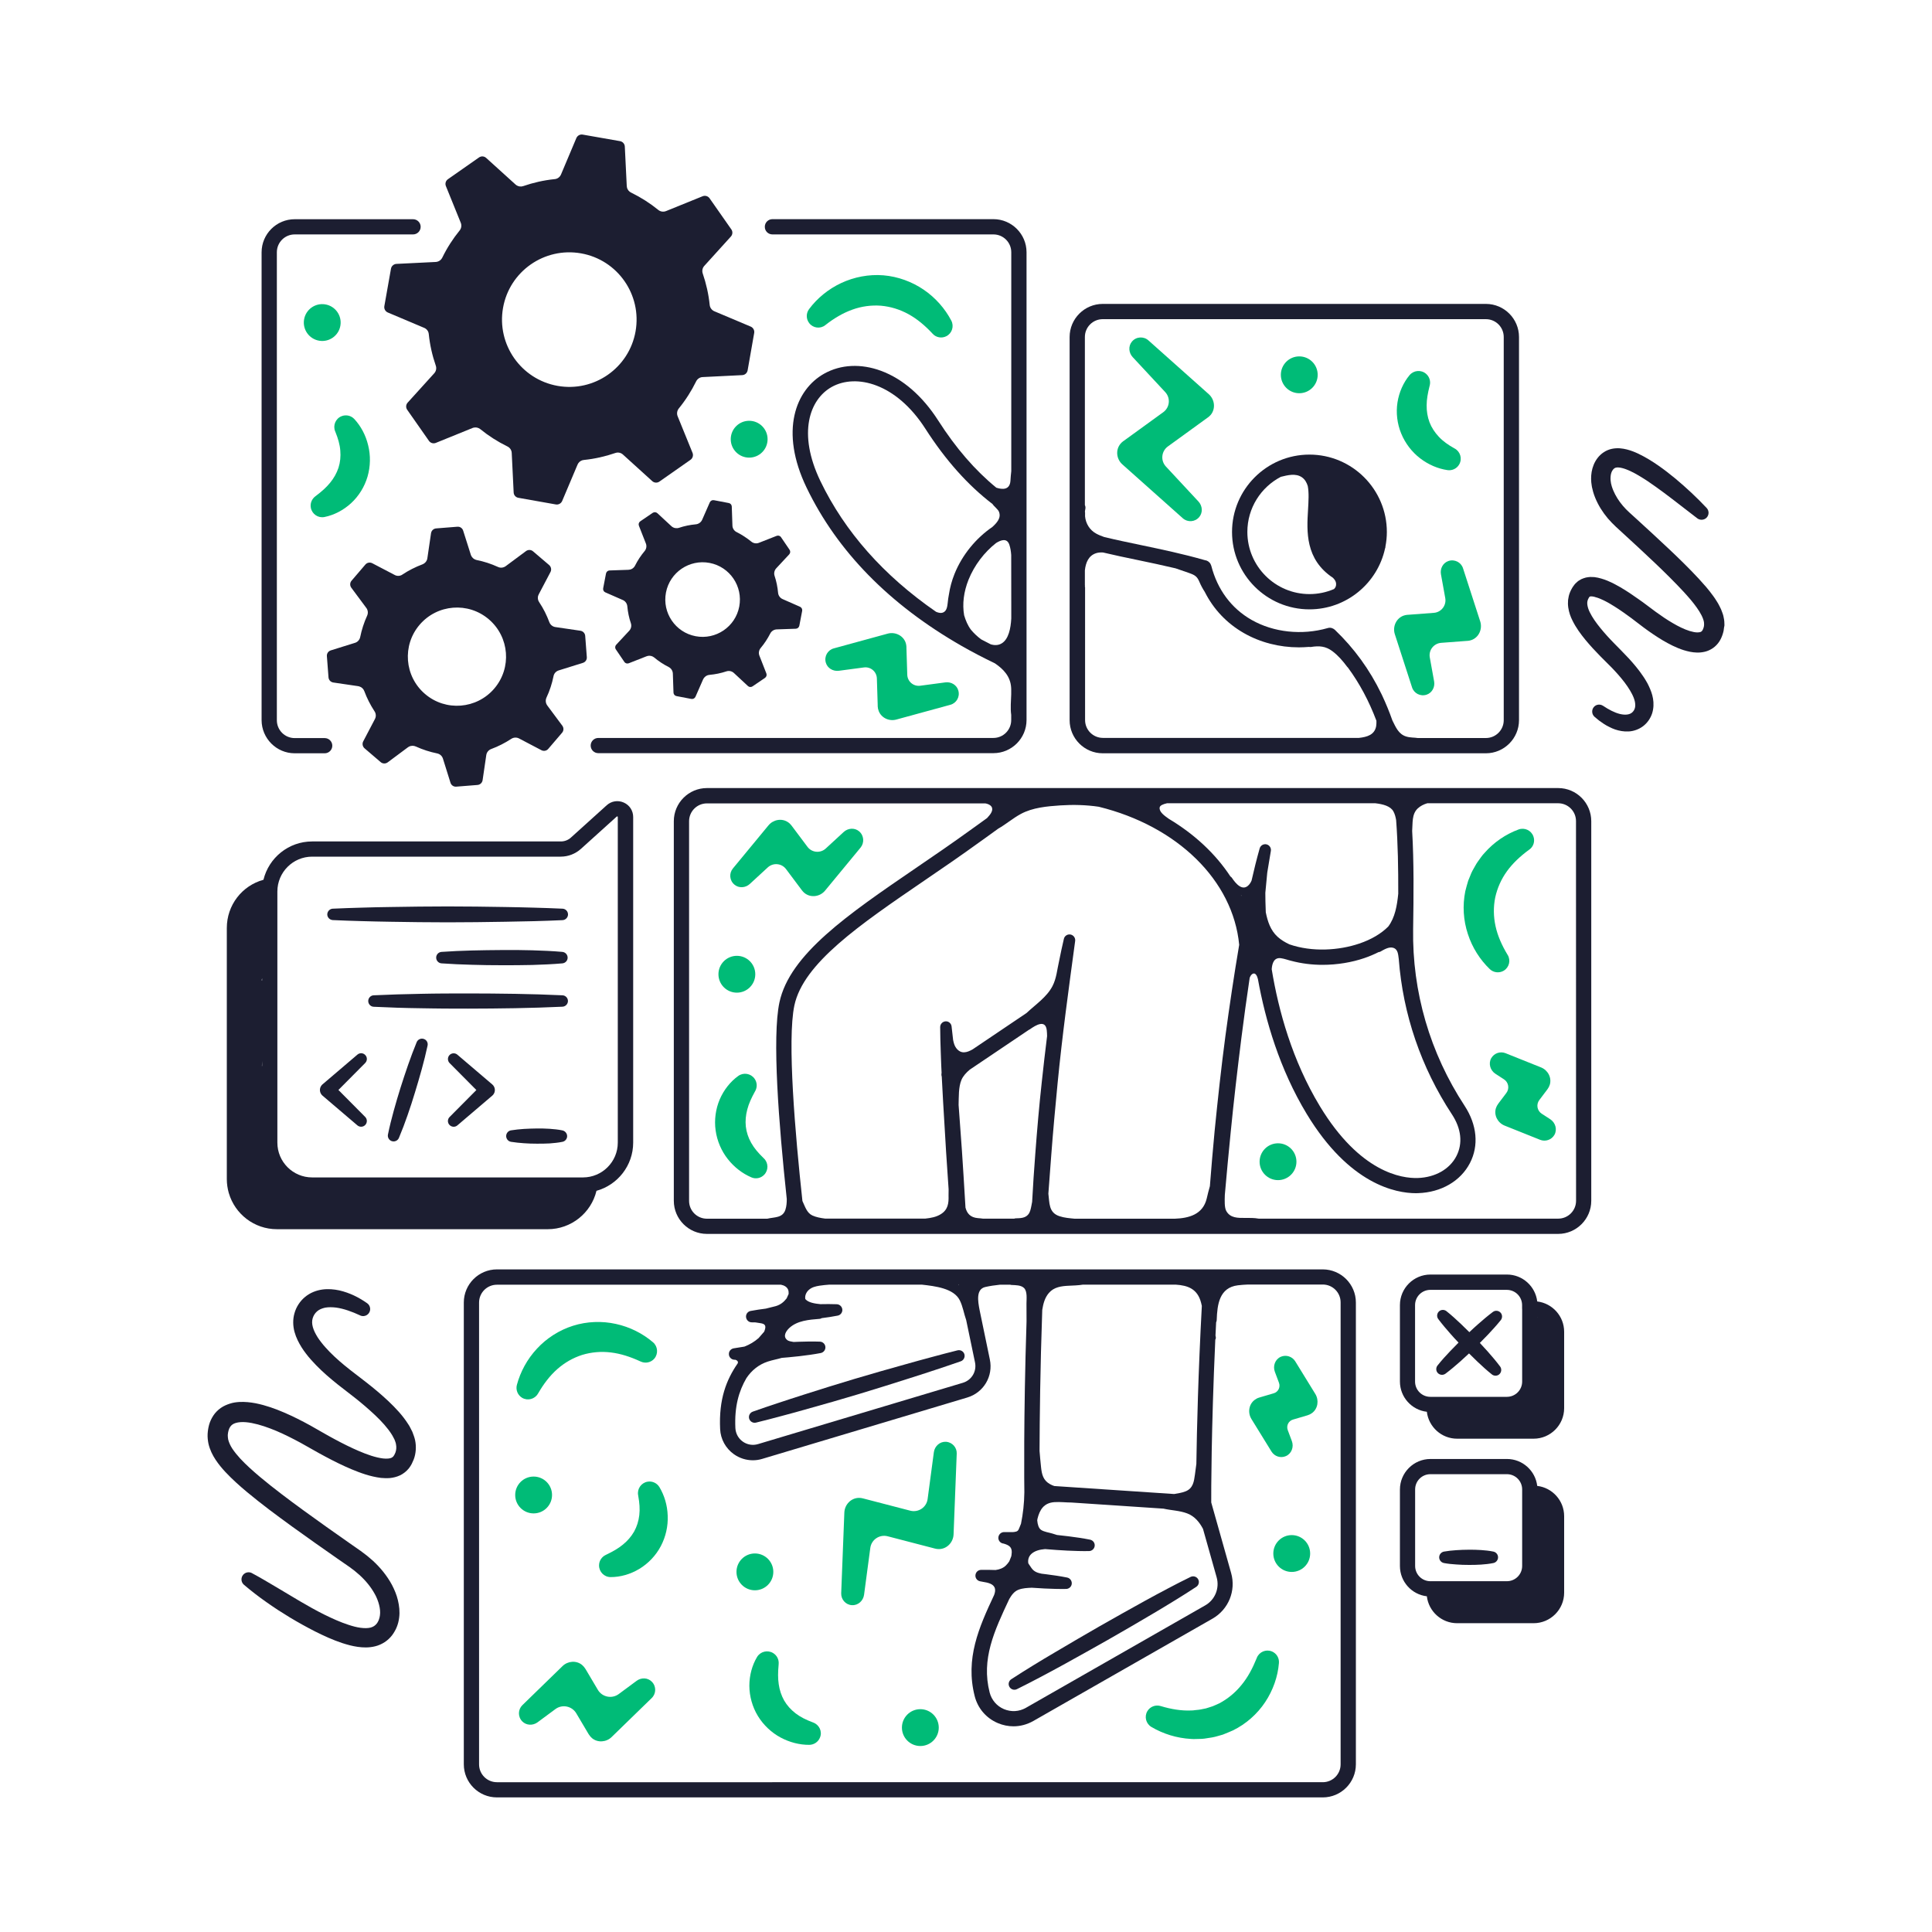 <?xml version="1.0" encoding="UTF-8"?> <!-- Generator: Adobe Illustrator 23.0.3, SVG Export Plug-In . SVG Version: 6.00 Build 0) --> <svg xmlns="http://www.w3.org/2000/svg" xmlns:xlink="http://www.w3.org/1999/xlink" id="Слой_1" x="0px" y="0px" viewBox="0 0 3000 3000" style="enable-background:new 0 0 3000 3000;" xml:space="preserve"> <style type="text/css"> .st0{fill:#00BB77;} .st1{fill:#1C1E31;} </style> <g id="fill"> <g> <path class="st0" d="M1014,2084.3c-16-13.7-36-23.8-57.6-28.5c-21.6-4.8-44.9-4-66.5,2.8s-41.2,19.4-56.2,35.7 c-15.1,16.2-25.7,35.9-31.1,56.2c-2,7.6,1.2,15.9,8.3,20.1c8.5,4.9,19.5,2,24.4-6.5l0.4-0.6c8.4-14.5,18-27.2,29.5-37.4 s24.7-17.7,38.8-22.2c14.2-4.3,29.3-5.7,44.6-3.8c15.2,1.8,30.4,6.8,45.6,13.8l0.7,0.3c7.1,3.3,15.8,1.7,21.2-4.6 C1022.4,2102,1021.5,2090.7,1014,2084.3z"></path> <path class="st0" d="M988.5,2610l-27.7,20.5c-10.6,7.9-25.8,4.8-32.5-6.6l-18.6-31.4l-0.9-1.4c-1.3-2.1-3-4.1-5-5.8 c-8.9-7.3-22.1-6.2-30.3,1.8l-62.3,60.6c-6.9,6.7-7.4,18-0.2,25.3c6.3,6.4,16.5,6.7,23.7,1.4l27.7-20.5 c10.6-7.9,25.8-4.8,32.5,6.6l18.6,31.4l0.9,1.4c1.3,2.1,3,4.1,5,5.8c8.9,7.3,22.1,6.2,30.3-1.8l62.3-60.6c6.9-6.7,7.4-18,0.2-25.3 C1005.9,2604.9,995.7,2604.6,988.5,2610z"></path> <path class="st0" d="M1333.8,1290.7c-6.9-5.7-17.1-4.9-23.7,1.2l-27.8,25.6c-8.4,7.8-21.7,6.6-28.5-2.6l-23.9-31.9l-1-1.3 c-1.5-2-3.4-3.8-5.6-5.2c-9.6-6.3-22.6-3.8-30,5.1l-55.3,67c-6.1,7.4-5.4,18.7,2.6,25.2c6.9,5.7,17.1,4.9,23.7-1.2l27.8-25.6 c8.4-7.8,21.7-6.6,28.5,2.6l23.9,31.9l1,1.3c1.1,1.5,2.5,2.9,4,4.1c9.7,7.6,23.9,5.5,31.7-4l55.2-66.9 C1342.4,1308.5,1341.7,1297.2,1333.8,1290.7z"></path> <path class="st0" d="M2011.2,2113.8c-4.6-7.4-14.1-10.6-22.4-7c-8.8,3.9-12.6,14.3-9.2,23.3l6.4,17.1c2.5,6.8-1.2,14.3-8.2,16.3 l-20.4,6l-2.3,0.7c-2.4,0.7-4.7,1.9-6.8,3.5c-9.2,6.8-11.1,19.9-5.1,29.7l31.2,50.6c4.6,7.4,14.1,10.7,22.4,7 c8.8-3.9,12.6-14.3,9.2-23.3l-6.4-17.1c-2.5-6.8,1.2-14.3,8.2-16.3l20.4-6l2.3-0.7c2.4-0.7,4.7-1.9,6.8-3.4 c9.2-6.8,11.1-19.9,5.1-29.7L2011.2,2113.8z"></path> <path class="st0" d="M2407.3,1738l-13.4-8.7c-7.1-4.6-8.8-14.3-3.7-21.1l11.4-15.1l1.4-1.9c1.5-2,2.7-4.3,3.5-6.8 c3.3-11-2.9-22.6-13.5-26.9l-55.2-22.1c-8.1-3.2-17.6-0.2-22.2,7.7c-4.7,8.3-1.6,19,6.4,24.2l13.4,8.7c7.1,4.6,8.8,14.3,3.7,21.1 l-11.4,15.1l-1.4,1.9c-1.5,2-2.7,4.3-3.5,6.8c-3.3,11,2.9,22.6,13.5,26.9l55.2,22.1c8.1,3.2,17.6,0.2,22.2-7.7 C2418.4,1753.9,2415.3,1743.3,2407.3,1738z"></path> <path class="st0" d="M1186.7,1824.1c6.8-7.2,6.6-18.5-0.6-25.4l-0.9-0.9c-7.7-7.4-14.1-14.9-18.7-23.1c-4.6-8.1-7.4-16.7-8.4-25.5 c-0.9-8.8-0.1-17.6,2.3-26.5c2.3-9,6.4-17.8,11.6-27.3l0.8-1.4c3.2-5.9,3-13.3-1.2-19.1c-5.8-8.1-17.1-10-25.2-4.2 c-12.3,8.8-22.4,21.6-28.8,36.4c-6.3,14.8-8.7,31.8-6.4,48.2c2.3,16.4,9,32,19,44.6c9.9,12.6,22.7,22.4,36.5,28.3 C1173.4,1831.1,1181.4,1829.7,1186.7,1824.1z"></path> <circle class="st0" cx="1172.2" cy="2440.8" r="28.6"></circle> <circle class="st0" cx="1429.1" cy="2682.6" r="28.6"></circle> <circle class="st0" cx="1163.3" cy="682" r="28.6"></circle> <ellipse transform="matrix(0.16 -0.987 0.987 0.16 -74.103 914.702)" class="st0" cx="500.5" cy="500.9" rx="28.6" ry="28.6"></ellipse> <path class="st0" d="M1974.9,2564.3c-9.2-3.7-19.6,0.7-23.3,9.9l-0.3,0.8c-6.3,15.5-13.7,29.6-23.5,41.4 c-9.6,11.9-21.3,21.5-34.4,28.5c-3.4,1.4-6.8,3-10.2,4.5c-3.6,1-7.1,2.5-10.7,3.4l-5.5,1.1c-1.9,0.3-3.7,0.9-5.6,1l-5.7,0.6 c-1.9,0.2-3.8,0.6-5.7,0.5c-15.4,0.7-31.2-1.9-47.2-6.7l-0.7-0.2c-7.7-2.3-16.2,0.8-20.5,8c-5,8.5-2.2,19.4,6.3,24.5 c18.1,10.7,39.4,17.4,61.4,18.6c2.7,0.3,5.5,0.2,8.3,0.1l8.3-0.2c2.8,0,5.5-0.6,8.3-1l8.3-1.3c2.8-0.4,5.4-1.3,8.2-2 c2.7-0.8,5.4-1.5,8.1-2.3c5.3-2,10.4-4.3,15.6-6.5c20.3-9.9,37.8-25.4,50.1-43.9c12.3-18.5,19.7-39.7,21.4-60.7 C1986.6,2574.7,1982.3,2567.3,1974.9,2564.3z"></path> <path class="st0" d="M1862.2,802.8c5.8-7,5-17.3-1.2-24l-50.6-54.4c-8.5-9.2-7.1-23.7,3-31.1l61.5-44.6l1-0.7 c1.5-1.1,2.9-2.4,4.2-3.9c7.8-9.6,6.1-23.8-3.1-32l-93.8-83.6c-7.3-6.5-19-6-25.6,2c-5.8,7-5,17.3,1.2,24l50.6,54.4 c8.5,9.2,7.1,23.7-3,31.1l-61.5,44.6l-1,0.7c-1.5,1.1-2.9,2.4-4.1,3.9c-7.9,9.6-6.2,23.8,3.1,32l93.8,83.6 C1844,811.3,1855.6,810.8,1862.2,802.8z"></path> <path class="st0" d="M2259.1,696.6l-1.1-0.6c-9.3-5.2-17.4-10.9-23.8-17.8c-6.4-6.8-11.3-14.3-14.5-22.6 c-3.1-8.3-4.5-17.1-4.4-26.3c0-9.3,1.8-18.8,4.4-29.3l0.4-1.5c1.6-6.5-0.4-13.6-5.9-18.2c-7.6-6.4-19-5.4-25.4,2.2 c-9.7,11.6-16.3,26.5-18.8,42.4c-2.5,16-0.5,33,5.8,48.3s16.7,28.8,29.4,38.5c12.8,9.8,27.5,16.1,42.4,18.3 c7.1,1.1,14.6-2.3,18.3-8.9C2270.8,712.4,2267.7,701.5,2259.1,696.6z"></path> </g> <g> <path class="st0" d="M2237.8,998.2l39.7-3l1.7-0.1c1.9-0.2,3.7-0.5,5.6-1.2c11.6-4.1,17.4-17.2,13.7-28.9l-26.7-82.5 c-2.9-9.2-12.9-14.6-22.6-11.4c-8.5,2.8-13.3,11.8-11.7,20.6l6.7,37.1c2,11.3-6.2,21.9-17.6,22.8l-39.7,3l-1.7,0.1 c-1.9,0.2-3.7,0.5-5.6,1.2c-11.6,4.1-17.5,17.2-13.7,28.9l26.7,82.5c2.9,9.2,12.9,14.6,22.6,11.4c8.5-2.8,13.3-11.8,11.7-20.6 l-6.7-37.1C2218.1,1009.6,2226.3,999.1,2237.8,998.2z"></path> <path class="st0" d="M550.2,650.7c-4.9-5.3-12.8-7.3-19.9-4.4c-9.2,3.7-13.6,14.2-9.9,23.4l0.5,1.2c4,9.9,6.8,19.4,7.5,28.7 c0.8,9.3-0.1,18.3-2.8,26.7c-2.8,8.4-7.1,16.1-13,23.3c-5.8,7.2-13.1,13.6-21.8,20.2l-1.3,1c-5.3,4-8.2,10.9-6.8,17.9 c2,9.8,11.5,16.1,21.2,14.1c14.8-3,29.3-10.5,41.2-21.4s21-25.5,25.6-41.3c4.6-15.9,4.9-32.9,1-48.5 C568,675.9,560.4,661.7,550.2,650.7z"></path> <circle class="st0" cx="1984.5" cy="1803.9" r="28.6"></circle> <circle class="st0" cx="2017.5" cy="582" r="28.6"></circle> <circle class="st0" cx="1144.2" cy="1512.8" r="28.6"></circle> <circle class="st0" cx="828.6" cy="2321.4" r="28.6"></circle> <circle class="st0" cx="2005.8" cy="2412.3" r="28.6"></circle> <path class="st0" d="M2381,1298.6c-3.4-9.3-13.7-14-23-10.6c-19.8,7.3-38.3,19.8-52.9,36.5c-2,1.9-3.6,4.2-5.3,6.4l-4.9,6.8 c-1.7,2.2-3,4.7-4.4,7.1l-4.1,7.3c-1.4,2.4-2.3,5.1-3.4,7.7l-3.2,7.8c-1.7,5.4-3.1,10.9-4.5,16.3c-4.5,22.2-3,45.4,4,66.4 c6.8,21.1,18.8,39.9,34,54.5c5.7,5.5,14.6,6.7,21.7,2.5c8.5-5.1,11.2-16.1,6.1-24.5l-0.4-0.6c-8.6-14.3-15.1-28.9-18.4-43.9 c-3.3-15-3.5-30.2-0.5-44.8c3.2-14.5,9.3-28.4,18.3-40.8s20.7-23.3,34.2-33.2l0.6-0.4C2381.1,1314.7,2383.9,1306.3,2381,1298.6z"></path> <path class="st0" d="M1281.5,504.9l0.6-0.5c13.2-10.3,26.9-18.4,41.4-23.6c14.4-5.2,29.5-7.2,44.3-6.1 c14.8,1.3,29.3,5.7,42.8,13.1s25.7,17.7,37.1,29.9l0.5,0.6c5.3,5.8,14.1,7.5,21.4,3.7c8.8-4.6,12.1-15.4,7.6-24.1 c-9.8-18.7-24.5-35.5-42.8-48s-40.1-20.5-62.7-22.4c-22.5-1.8-45.4,2.6-65.5,12s-37.3,23.6-49.9,40.5c-4.7,6.3-4.8,15.2,0.2,21.7 C1262.5,509.6,1273.8,511,1281.5,504.9z"></path> <path class="st0" d="M1468,1059.6l-39.1,5.2c-10.5,1.4-19.8-6.6-20.1-17.1l-1.3-41.5v-1.7c-0.1-1.9-0.4-3.8-0.9-5.6 c-3.5-11.8-16.3-18.2-28.2-15l-83.7,22.9c-9.3,2.5-15.2,12.2-12.4,22.1c2.4,8.6,11.2,13.8,20.1,12.7l39.1-5.2 c10.5-1.4,19.8,6.6,20.1,17.1l1.3,41.5v1.7c0.1,2.5,0.6,5,1.6,7.5c4.2,10.7,16.3,16.2,27.4,13.1l83.8-22.9 c9.3-2.5,15.2-12.2,12.4-22.1C1485.7,1063.6,1476.9,1058.4,1468,1059.6z"></path> <path class="st0" d="M1469,2238.8c-9.5-0.6-17.6,6.7-18.9,16.1l-9.7,72.8c-1.7,12.9-14.3,21.3-26.9,18.1l-72.7-18.9l-1.2-0.3 c-1.8-0.5-3.7-0.7-5.7-0.7c-12.4,0-22.3,10.4-22.8,22.7l-4.9,125.5c-0.3,9.4,6.8,17.8,16.6,18.4c9.5,0.6,17.6-6.7,18.9-16.1 l9.7-72.8c1.7-12.9,14.3-21.3,26.9-18.1l72.7,18.9l1.2,0.3c1.8,0.5,3.7,0.7,5.7,0.7c12.4,0,22.3-10.4,22.8-22.8l4.9-125.5 C1486,2247.8,1478.8,2239.5,1469,2238.8z"></path> <path class="st0" d="M1023.9,2309.1c-3.8-6.2-11.1-9.7-18.6-8.3c-9.7,1.8-16.2,11.2-14.4,20.9l0.2,1.3c1.9,10.5,2.7,20.4,1.6,29.7 c-1.1,9.3-3.8,17.9-8.1,25.6c-4.4,7.6-10.2,14.4-17.4,20.2c-7.1,5.9-15.6,10.7-25.4,15.4l-1.4,0.7c-6,2.9-10.2,9-10.2,16.2 c0,10,8,18.1,17.9,18.1c15.1,0.1,30.8-4.4,44.6-12.7s25.7-20.7,33.4-35.3c7.7-14.6,11.4-31.2,10.7-47.3 C1036.3,2337.3,1031.6,2321.9,1023.9,2309.1z"></path> <path class="st0" d="M1262.9,2674.8l-1.2-0.5c-10-3.7-18.9-8.1-26.3-13.8s-13.4-12.4-17.8-20c-4.3-7.7-7.1-16.1-8.4-25.3 c-1.4-9.2-1.2-18.9-0.2-29.7l0.1-1.6c0.6-6.7-2.5-13.4-8.7-17.1c-8.5-5.1-19.6-2.4-24.8,6.1c-7.8,13-12,28.7-12,44.8 c0.1,16.1,4.6,32.7,13.2,46.8s21,25.8,35.1,33.4c14.1,7.6,29.7,11.6,44.8,11.5c7.2-0.1,14-4.5,16.7-11.7 C1277,2688.6,1272.2,2678.3,1262.9,2674.8z"></path> </g> </g> <g id="outline"> <g> <path class="st1" d="M2677.6,967.7c-0.1-2-0.1-4.1-0.5-5.9c-0.4-1.9-0.7-3.8-1.1-5.6c-0.4-1.9-1.1-3.4-1.7-5.2 c-0.6-1.7-1.2-3.4-1.9-5l-2.2-4.5c-1.4-3.1-3.1-5.7-4.8-8.4c-0.8-1.3-1.6-2.7-2.5-3.9l-2.6-3.7c-3.5-5-7.2-9.4-10.9-13.9 c-3.8-4.3-7.5-8.6-11.4-12.8c-7.7-8.3-15.5-16.3-23.4-24.1c-15.8-15.7-32-30.6-48.1-45.6l-24.3-22.3l-12.1-11l-5.3-5.1l-4.9-5.4 c-6.2-7.3-11.3-15.4-14.8-23.7c-1-2.1-1.5-4.2-2.3-6.3l-0.8-3.1l-0.4-1.5l-0.2-1.5c-0.8-4.1-0.7-8.1-0.2-11.5 c1.1-6.9,4.9-11.1,8.2-11.6c2-0.5,5.6-0.3,9.5,0.7c4,1,8.4,2.7,12.7,4.7c8.8,4.1,17.6,9.6,26.4,15.3c8.7,5.9,17.4,12.1,26,18.5 c17.2,12.8,34.2,26.4,51.6,39.6l0,0c4.1,3.1,10.1,2.9,14-0.7c4.4-4.1,4.6-11,0.5-15.4c-15.2-16.2-31.4-31.3-48.6-45.7 c-8.6-7.1-17.6-14.1-27-20.6s-19.3-12.6-30.3-17.9c-5.5-2.6-11.4-5-18.1-6.7c-6.6-1.6-14.2-2.8-23-1c-4.3,0.9-8.7,2.6-12.6,5.2 c-3.9,2.5-7.1,5.6-9.6,8.8c-5.2,6.6-8.1,14.4-9.4,21.8c-1.2,7.4-1.1,14.5,0.1,21.2l0.4,2.5l0.6,2.4c0.4,1.6,0.7,3.3,1.2,4.9 c1,3.1,1.9,6.3,3.2,9.2c4.9,12,11.7,22.6,19.6,32c2,2.3,4.1,4.6,6.2,6.8l6.5,6.4l12.1,11.1l24.1,22.2c16,14.9,31.9,29.8,47.2,45.1 c7.6,7.6,15.1,15.3,22.3,23.1c3.6,3.9,7,7.9,10.4,11.8c3.2,4,6.6,8,9.3,12c5.7,8,10.2,16.3,11.2,22.7c0.3,3.2,0.4,5.9-0.8,9.2 c-1,3.1-2.2,4.6-3.2,5.3c-0.6,0.4-1.2,0.8-2.3,1s-2.4,0.4-4.1,0.4c-3.3,0-7.5-0.9-11.8-2.2c-8.6-2.7-17.7-7.2-26.5-12.4 c-8.9-5.2-17.6-11.1-26.1-17.3l-13-9.7l-6.7-5l-6.9-4.9c-9.2-6.6-18.6-12.9-28.7-18.8c-2.5-1.5-5.1-2.9-7.8-4.3l-4-2.1l-4.2-1.9 c-5.5-2.6-11.7-4.8-18.7-6.4c-1.8-0.3-3.6-0.7-5.5-0.9c-2.1-0.1-4.1-0.2-6.2-0.2c-2.2,0.1-4.6,0.5-6.8,0.9 c-2.4,0.7-4.8,1.4-7.1,2.5c-2.2,1.3-4.7,2.5-6.5,4.3c-0.9,0.8-1.9,1.7-2.8,2.6c-0.9,0.9-1.5,1.8-2.2,2.7s-1.5,1.9-2,2.8l-1.5,2.6 c-0.9,1.7-1.9,3.4-2.6,5.4c-0.7,1.9-1.5,3.8-1.9,5.8s-0.8,4-1.1,6.1c-0.1,2-0.2,4-0.2,6s0.3,3.9,0.5,5.8 c1.1,7.5,3.5,14.2,6.4,19.9c5.7,11.7,12.9,21.2,20.2,30.2c7.4,8.9,15.1,17.3,23,25.3c3.9,4,8,7.9,11.8,11.8 c3.8,3.7,7.5,7.5,11,11.3c7.1,7.7,13.8,15.6,19.4,23.8c5.5,8.1,10.2,16.6,11.7,24.1c0.7,3.7,0.7,6.8,0,9.5 c-0.7,2.8-2.3,5.2-4.2,6.9c-1.9,1.7-4.5,2.9-7.8,3.3c-3.3,0.5-7.3,0.1-11.5-0.9c-8.4-2.1-17.2-6.8-25.6-12.4l-0.5-0.3 c-4.6-3-10.8-2.2-14.3,2.1c-3.8,4.6-3.1,11.5,1.5,15.3l6.9,5.7c2.5,1.7,4.9,3.5,7.5,5.2c2.7,1.6,5.2,3.3,8.2,4.6 c1.5,0.7,2.8,1.4,4.4,2.1l4.6,1.8c6.3,2.1,13.3,3.5,21,3.1c7.6-0.4,15.8-3.1,22.5-8.2s11.5-12.2,14-19.8c2.5-7.8,2.6-16,1.4-23 c-1.2-7.2-3.7-13.4-6.4-19.2l-2.1-4.3c-0.7-1.4-1.5-2.7-2.3-4c-1.5-2.7-3.2-5.2-4.9-7.7c-6.8-10-14.2-18.8-22-27.3 c-3.9-4.2-7.8-8.3-11.8-12.3c-3.9-3.9-7.6-7.6-11.3-11.5c-7.5-7.6-14.6-15.5-21.1-23.5s-12.4-16.3-16.3-24.3 c-2-4-3.2-7.9-3.7-11.2c-0.5-3.4-0.2-6,0.9-8.6c0.1-0.7,0.7-1.3,1-2l0.5-1c0.2-0.2,0.3-0.3,0.4-0.5c0.1-0.1,0.2-0.4,0.3-0.5 c0.1,0,0.2-0.1,0.3-0.2c0.1-0.3,0.3-0.1,0.4-0.3c0.2-0.3,2.7-0.7,6.5,0.2c3.7,0.9,7.9,2.3,12.3,4.4l3.3,1.5l3.3,1.7 c2.2,1.2,4.4,2.3,6.6,3.7c8.8,5.2,17.6,11.1,26.2,17.4l6.5,4.7l6.4,4.9l13.3,10.1c9.1,6.7,18.6,13.2,28.6,19.2 c10.1,5.9,20.6,11.5,32.9,15.4c6.2,1.9,12.8,3.5,20.5,3.7c3.8,0.1,7.9-0.3,12.2-1.3s8.7-3,12.6-5.7c3.9-2.7,7.3-6.3,9.7-10 c2.5-3.8,4.1-7.6,5.3-11.3c0.7-1.9,1-3.6,1.5-5.5c0.3-2,0.6-3.9,0.8-5.9C2677.9,971.7,2677.7,969.7,2677.6,967.7z"></path> <path class="st1" d="M2419.6,1223.7H1097.7c-28.3,0-51.4,23.1-51.4,51.4v589.5c0,28.3,23,51.4,51.4,51.4h1321.8 c28.3,0,51.4-23.1,51.4-51.4v-589.5C2470.9,1246.8,2447.9,1223.7,2419.6,1223.7z M1800.7,1254c0.4-3.3,5.2-5.3,11.4-6.7h323.6 c11.9,1.4,23.5,4.4,28,12.7c2.2,4,3.4,8.6,4.2,13.4c2.8,36.8,3.4,75.2,3.3,114.4c-1.9,18.7-5,36.8-15.5,50.9 c-10.8,10.9-26.1,20.1-45.1,26.5c-31.2,10.6-72.8,13.5-108.4,1.2c-6.6-3.1-12.9-6.8-18.3-11.7c-11.2-10.2-15.5-23.9-18.4-38.1 c-0.5-12.1-0.7-22.2-0.7-30.2c1-10.5,2-21,3-31.5c1.9-11.2,3.8-22.5,5.6-33.7c0.7-4.4-2-8.7-6.4-10c-4.7-1.3-9.6,1.4-11,6.2 c-4.7,16.6-8.8,33.2-12.6,50c-0.9,2.2-2.1,4.2-3.6,6c-10.1,12-21.1-1.6-26.9-10.3c-0.7-1-1.5-1.7-2.3-2.1 c-23-35.1-55.7-65.6-95.6-89.5C1807.9,1266.5,1799.8,1260.7,1800.7,1254z M2172,1489.2c6.5,85.7,34.6,168.2,82.5,241.1 c14.7,22.3,17.1,45.3,7,64.9c-10.5,20.4-33,33.1-60,34c-24.9,0.8-89.6-8.4-152-111.5c-42.9-70.9-64.3-148.6-74.8-212.7 c0.7-9.9,4-18.5,14.3-17.1c5.7,0.8,10.9,2.9,16.1,4.1c15.8,4.2,32.3,6.2,48.4,6.2c23.2,0,45.7-3.9,64.8-10.4 c8-2.7,15.4-5.9,22.4-9.4c0.9,0,1.9-0.2,2.9-0.8c5.5-3.1,13.1-7.8,19.6-5.9C2171.1,1474,2171,1482.6,2172,1489.2z M1927.7,1391.5 c-0.2-0.5-0.5-1-0.7-1.5c0.1,0,0.3,0.1,0.4,0.1C1927.4,1390.5,1927.5,1391,1927.7,1391.5z M1219.6,1878.4 c-4.3,13.2-17.1,11.3-28.2,14h-93.7c-15.3,0-27.7-12.4-27.7-27.7v-589.5c0-15.3,12.4-27.7,27.7-27.7H1530c2.8,0.5,5.5,1.4,7.7,3.1 c6.1,4.8,1.9,11.9-2.3,16.6c-0.9,1-1.8,2-2.7,3.1c-5.1,3.7-10.4,7.5-15.8,11.4l-9.9,7.1c-28.8,20.8-57.5,40.5-85.3,59.4 c-104.9,71.7-195.5,133.6-211.4,208.3c-11.5,53.9-1.2,188,11.4,305.4C1221.7,1867.5,1221.3,1873.1,1219.6,1878.4z M1617.7,1679.8 c-4.1,37.2-7.3,74.5-10.1,111.8c-2,24.9-3.5,49.7-4.9,74.6c-0.4,2.3-0.8,4.5-1.3,6.8c-0.9,4.4-1.8,9.1-4.6,12.6 c-4.7,6-12.5,6-19.5,6.2c-0.9,0-1.6,0.2-2.4,0.5h-48.6c-2.5-0.4-5.1-0.6-7.8-0.8c-11.9-1-17-7.5-19.3-16.3 c-0.9-16.4-1.9-32.8-3-49.3l-2.5-38.7l-2.8-38.7c-0.8-10.9-1.6-21.8-2.4-32.7c0.4-12.8-0.3-27.9,4.5-39.1 c2.6-6,7.4-11.2,12.9-15.8l91.6-61.7c0.6-0.2,1.2-0.5,1.7-0.9c9-6.4,24.3-15.8,26.2,1.5c0.3,3,0.5,6,0.5,9.1 C1623,1632.5,1620.2,1656.2,1617.7,1679.8z M1878.7,1841.9c-1.8,6-3.3,12.3-4.9,19.1c-6,25.1-28,30.6-49.6,31.4h-155.6 c-7.8-0.8-15.7-1.3-23.5-3.9c-17-5.6-15.3-20.8-17.2-35c1.5-20,3-40,4.5-60c2.8-37.1,6.2-74.1,9.8-111.1 c3.6-37,7.9-73.9,12.6-110.8c4.6-36.8,9.8-73.6,14.7-110.5c0.6-4.5-2.3-8.8-6.8-9.9c-4.8-1.1-9.6,1.8-10.7,6.6 c-2.7,11.4-5.1,22.8-7.4,34.3c-3.1,13.3-4,27.1-10.4,39.3c-9,17.1-26.2,28.4-40.2,41.6l-83.8,56.5c-8.4,4.7-17.8,8.1-25.5-2.2 c-2.6-3.4-3.8-8-4.7-12.4c-0.7-7-1.5-14.1-2.4-21.2c-0.5-4.4-4.4-7.9-8.9-7.8c-4.9,0.1-8.8,4.1-8.8,9c0.1,12.9,0.4,25.9,0.9,38.8 l0.7,19.4l0.6,12.8c-0.4,2-0.4,4,0.3,6v0.6c1.2,25.9,2.9,51.7,4.4,77.5l2.3,38.7l2.6,38.7c0.4,6.5,0.9,12.9,1.3,19.3 c-0.1,3.2-0.1,6.5-0.1,9.8c0.4,12-0.9,22-12.1,28.9c-7,4.4-15.5,5.9-23.8,6.8h-155.9c-7.1-0.9-13.9-2.2-19.6-4.8 c-8.7-4-11.4-13.9-15.5-22.5c-11.2-103.4-23.9-250-12.5-303.7c14-65.5,100.9-124.9,201.6-193.7c27.9-19,56.8-38.8,85.8-59.8l9.8-7 c6.6-4.8,13-9.4,19.2-13.9c12.2-6.9,22.8-16.2,35.2-22.9c18.5-10,40.8-11.9,61.4-13.3c19.9-1.3,40-0.8,59.6,2.1 c122.2,30,208.6,114.5,218.1,214.4c-8,47.1-15,94.3-21.4,141.6c-6.5,48.9-11.8,98-16.7,147 C1883.4,1784.5,1880.9,1813.2,1878.7,1841.9z M2447.3,1864.6c0,15.3-12.4,27.7-27.7,27.7h-465.1c-7.1-1.3-14.2-1.1-21.4-1.1 c-10.9,0-22.8,0.4-29-10.9c-2.9-5.3-2.5-15.9-2.2-24.9c2.8-32.4,5.9-64.8,9.1-97.2c4.8-48.8,10.5-97.6,16.6-146.3 c3.9-31.2,8.3-62.4,12.9-93.6c0.3-0.9,0.7-1.8,1.2-2.6c2.2-3.8,6.2-6.1,9.1-1.6c1.2,1.8,1.9,4,2.5,6.3 c11.6,64.1,33.7,139.8,75.8,209.4c66.3,109.5,138.4,123,169.6,123c1.2,0,2.4,0,3.5-0.1c35.7-1.2,65.8-18.7,80.3-46.7 c14.1-27.1,11-59.4-8.2-88.8c-53.9-82.2-81.6-177.2-80-274.7c0.8-52.1,1.3-103.2-1.5-152.2c1-12.3-0.8-26,8.6-34.9 c4.3-4,9.4-6.5,14.9-8.1h203.2c15.3,0,27.7,12.4,27.7,27.7L2447.3,1864.6L2447.3,1864.6z"></path> <path class="st1" d="M2387,2307.3c-2.8-23.5-22.8-41.8-47-41.8h-118.8c-26.1,0-47.4,21.3-47.4,47.4v118.8 c0,24.3,18.3,44.3,41.8,47c2.8,23.5,22.8,41.8,47,41.8h118.8c26.1,0,47.4-21.3,47.4-47.4v-118.8 C2428.8,2330.1,2410.5,2310.1,2387,2307.3z M2363.6,2318.7L2363.6,2318.7L2363.6,2318.7v112.9c0,13.1-10.6,23.7-23.7,23.7h-112.8 h-0.1h-0.1h-5.8c-13.1,0-23.7-10.6-23.7-23.7v-118.8c0-13.1,10.6-23.7,23.7-23.7h118.8c13.1,0,23.7,10.6,23.7,23.7L2363.6,2318.7 L2363.6,2318.7z"></path> <path class="st1" d="M2387,2020.9c-2.8-23.5-22.8-41.8-47-41.8h-118.8c-26.1,0-47.4,21.2-47.4,47.4v118.7 c0,24.3,18.3,44.3,41.8,47c2.8,23.5,22.8,41.8,47,41.8h118.8c26.1,0,47.4-21.3,47.4-47.4V2068 C2428.8,2043.7,2410.5,2023.7,2387,2020.9z M2363.6,2032.4L2363.6,2032.4L2363.6,2032.4v112.9c0,13.1-10.6,23.7-23.7,23.7h-112.8 c0,0,0,0-0.1,0s0,0-0.1,0h-5.9c-13.1,0-23.7-10.6-23.7-23.7v-118.7c0-13.1,10.6-23.7,23.7-23.7h118.8c13.1,0,23.7,10.6,23.7,23.7 v5.8H2363.6z M2387.3,2045.3v-0.3c0.1,0,0.2,0.1,0.3,0.1C2387.5,2045.2,2387.4,2045.2,2387.3,2045.3z"></path> <path class="st1" d="M2330.4,2049.9c2.5-3.1,2.7-7.7,0.2-11c-3-3.9-8.6-4.7-12.5-1.7c-8,6-15.6,12.5-23.1,19.1 c-4.6,4-9,8.1-13.4,12.3c-4.3-4.3-8.6-8.5-13-12.7c-7.3-6.9-14.6-13.6-22.5-19.9c-3.1-2.5-7.7-2.7-11-0.2c-3.9,3-4.7,8.6-1.7,12.5 c6,8,12.5,15.6,19.1,23.1c4,4.6,8.1,9,12.3,13.4c-4.3,4.3-8.5,8.6-12.7,13c-6.9,7.2-13.6,14.6-19.9,22.5c-2.5,3.1-2.7,7.7-0.2,11 c3,3.9,8.6,4.7,12.6,1.7c8-6,15.6-12.5,23.1-19.1c4.5-4,9-8.1,13.4-12.3c4.3,4.3,8.6,8.5,13,12.7c7.3,6.9,14.6,13.6,22.5,19.9 c3.1,2.5,7.7,2.7,11,0.2c3.9-3,4.7-8.6,1.7-12.6c-6-8-12.5-15.6-19.1-23.1c-4-4.5-8.1-9-12.3-13.4c4.3-4.3,8.5-8.6,12.7-13 C2317.4,2065.1,2324.1,2057.7,2330.4,2049.9z"></path> <path class="st1" d="M2318.9,2409.3c-6.4-1.3-12.8-2-19.2-2.4s-12.8-0.6-19.2-0.5s-12.8,0.2-19.2,0.7c-6.4,0.4-12.8,1.1-19.1,2.2 c-3.6,0.7-6.6,3.5-7.3,7.3c-0.9,4.9,2.4,9.6,7.3,10.5c6.4,1.2,12.8,1.8,19.1,2.2c6.4,0.5,12.8,0.7,19.2,0.7 c6.4,0.1,12.8-0.1,19.2-0.5s12.8-1.1,19.2-2.4c3.4-0.7,6.3-3.4,7.1-7.1C2327,2415.1,2323.8,2410.3,2318.9,2409.3z"></path> <path class="st1" d="M2033.3,946.2c57.5,0,105.7-40.6,117.4-94.6c0.5-1,0.7-2,0.6-3c1.4-7.3,2.2-14.8,2.2-22.5 c0-66.3-53.9-120.2-120.2-120.2s-120.2,53.9-120.2,120.2S1967.1,946.2,2033.3,946.2z M1988.9,740.4c10.4-2.5,22.8-5.9,32.5,0.6 c4.9,3.3,7.6,8.3,9.3,13.7c2,10.5,1.2,23.2,0.4,37.1c-2,33.1-4.6,76.7,38.7,105.4c2.6,2.8,4.6,4.9,4.9,9.4 c0.2,3.8-1.2,6.1-3.3,8.1c-11.7,5-24.5,7.8-38,7.8c-53.2,0-96.5-43.3-96.5-96.5C1936.9,788.8,1958,756.5,1988.9,740.4z"></path> <path class="st1" d="M2054,1971.1h-555.5c-0.1,0-0.1,0-0.2,0H771.6c-28.3,0-51.4,23.1-51.4,51.4v717.1c0,28.3,23,51.4,51.4,51.4 H2054c28.3,0,51.4-23,51.4-51.4v-717.1C2105.4,1994.2,2082.3,1971.1,2054,1971.1z M1618.4,2034c1.5-9.6,4-19.1,10.4-26.4 c7.8-9.1,19.4-10.6,30.6-11.1c7.5-0.4,14.9-0.5,22-1.7h144.4c18.8,1.2,33.8,6.6,39.3,28.3c0.4,1.6,0.7,3.1,1.1,4.7 c-5.6,104.3-7.7,190.9-8.5,245.3c-0.7,5.5-1.5,11-2.2,16.5c-1.5,11-2.9,21.4-14.4,26.1c-5.5,2.3-11.9,3.1-17.9,4.2l-186.1-12.4 c-2.3-0.8-4.5-1.7-6.6-2.9c-10.7-5.9-12.8-15.2-14-26.6c-0.9-8.3-1.6-16.6-2.3-24.9C1614.4,2202.4,1615.2,2124.9,1618.4,2034z M1601.5,2412.9c5.4-4.9,13.1-6.8,21.3-7.5c0.4,0,0.8,0.1,1.2,0.1c11.2,0.9,22.3,1.8,33.5,2.3s22.4,0.9,33.6,0.7 c4.1-0.1,7.7-3,8.6-7.2c1-4.9-2.2-9.5-7-10.5c-11-2.2-22.1-3.8-33.2-5.2c-6.1-0.8-12.2-1.5-18.3-2.1c-2.3-0.7-4.7-1.4-7-2.2 c-5.2-1.6-13.1-2.6-17.6-5.7c-3.8-2.6-5.4-8.3-6-14.8c0.1-0.8,0.3-1.7,0.4-2.5c3.3-13.4,9.5-24.7,26.4-25.8 c9-0.6,17.7,0.6,26.4,0.6l142.8,9.5c12.3,2.8,25.1,2.9,37.1,7.5c11.4,4.4,18.8,13.5,24.3,23.9l21.2,75.2c4.8,17-2.5,35-17.9,43.7 l-278.3,159c-10.5,6-22.9,6.7-34.1,2c-11.1-4.7-19.2-14.2-22.2-25.9c-13.2-51.7,7-95.1,30.5-145.1c3.6-6.1,7.6-11.8,14.3-14.4 c6.6-2.5,13.6-2.8,20.6-3.1c6.6,0.5,13.2,0.9,19.8,1.2c11.2,0.5,22.4,0.9,33.6,0.7c4.1-0.1,7.8-3,8.6-7.2c0.9-4.8-2.2-9.5-7-10.5 c-11-2.2-22.1-3.8-33.2-5.2c-2.2-0.3-4.4-0.5-6.6-0.8c-6-1.3-11.6-2.8-15.8-9c-1.7-2.3-3.1-4.7-4.7-7 C1595.8,2422.4,1597.2,2416.9,1601.5,2412.9z M1488.8,1994.8l0.1,0.7c-0.3-0.2-0.6-0.4-0.9-0.7H1488.8z M1225.3,2062.4 c12.5-11.9,31.3-13.2,47.5-14.5c1.2-0.1,2.2-0.5,3.1-1.1c8.3-1,16.6-2.3,24.8-3.9c4-0.7,7.1-4.2,7.3-8.4c0.2-4.9-3.7-9.1-8.6-9.3 c-8.5-0.3-17-0.3-25.4-0.1c-8.6-0.8-18.5-2.4-23.1-7.5c-0.1-0.1-0.2-0.3-0.4-0.5c-1-5.2,1.5-10.7,5.5-14.2 c4.7-4.2,10.5-5.5,16.6-6.5c5.1-0.8,10.1-1.2,15-1.6h144c20.3,2.3,49.4,5.6,58.7,24.2c4.9,9.8,6.4,20.6,10,30.8l13.7,65.7 c2.9,14-5.2,27.6-18.9,31.7l-318.1,95.2c-8.1,2.4-16.7,1-23.6-3.9s-11-12.5-11.5-20.9c-1.6-33.9,5.5-57.6,17.1-77.6 c8-12,19.2-21.2,33.3-25.8c7.3-2.4,14.6-3.6,21.6-5.7l10.5-0.9c5.6-0.6,11.1-1.1,16.7-1.7c11.1-1.3,22.2-2.8,33.3-4.9 c4-0.8,7.1-4.2,7.3-8.5c0.2-4.9-3.7-9.1-8.6-9.2c-11.3-0.4-22.5-0.2-33.6,0.2c-2.4,0.1-4.8,0.2-7.2,0.3c-0.1,0-0.3-0.1-0.5-0.1 c-2.8-0.5-7.2-1-9.5-3C1215,2074.8,1221,2066.6,1225.3,2062.4z M2081.7,2739.7c0,15.3-12.4,27.7-27.7,27.7H771.6 c-15.3,0-27.7-12.4-27.7-27.7v-717.1c0-15.3,12.4-27.7,27.7-27.7h441.1c4.8,1,9,3.1,11,7.5c0.8,1.9,1,4.2,0.9,6.8 c-1,2.3-2,4.6-3.1,6.9c-4.4,5.6-9.4,9.9-17.1,12.1c-5.1,1.4-10.2,2.4-15.2,3.8c-7.8,1-15.7,2.1-23.5,3.6c-4.1,0.7-7.2,4.2-7.3,8.5 c-0.1,4.9,3.7,9.1,8.6,9.2c2,0.1,4,0.1,6,0.1c2.5,0.5,5.1,0.8,7.7,1.2c7,1,9.2,3.6,6.8,10.8c-0.3,0.8-0.6,1.6-0.9,2.4 c-2.9,3.4-5.8,6.7-8.7,10c-6.5,5.7-13.9,10.1-22,13.2c-5.6,0.8-11.2,1.7-16.8,2.7c-4.1,0.8-7.2,4.2-7.3,8.5 c-0.2,4.9,3.7,9.1,8.6,9.2c0.5,0,1.1,0,1.6,0c1.5,0.6,2.9,1.4,3.5,2.6c0.6,1.3,0.4,2.3-0.2,3.3c-17.3,25.1-29.3,55.2-27.1,101.7 c0.7,15.7,8.6,30,21.4,39.1c8.8,6.2,19,9.4,29.4,9.4c4.9,0,9.9-0.7,14.7-2.2l318.1-95.2c25.6-7.6,40.7-33.1,35.2-59.2l-15.9-76.7 c-2.7-13.9-5.7-32.2,8.6-35.7c7.4-1.7,15.1-2.8,22.8-3.6h16.3c0.6,0.2,1.3,0.4,2.1,0.4c6,0.3,14.5,0.1,19.2,4.7 c5.4,5.3,3.8,17.2,3.8,24.1c0,9.3,0.1,18.5,0.1,27.8c-4.9,150.1-3.5,260-3.4,265.3c-0.2,17.3-2.1,33.5-5.2,48.8 c-0.9,2.1-1.8,4.3-2.6,6.5c-1.6,4.3-2.9,5.7-7.7,6.3c-0.7,0.1-1.3,0.1-1.9,0.2c-4.7-0.1-9.5-0.1-14.2,0c-4.1,0.1-7.7,3-8.6,7.2 c-1,4.9,2.2,9.6,7,10.5c0.4,0.1,0.8,0.1,1.2,0.2c9.4,2.8,13.8,6.2,12.1,17.2c-0.1,0.8-0.3,1.7-0.4,2.5c-1,2.6-2,5.2-3.1,7.8 c-1.5,2.3-3.3,4.5-5.3,6.5c-4.5,4.3-10.1,6.2-16,7c-7.5-0.2-15-0.4-22.6-0.2c-4.1,0.1-7.7,3-8.5,7.2c-1,4.8,2.1,9.5,7,10.5 c3.5,0.7,7.1,1.4,10.6,2c8.1,2,14.9,5.7,12.2,16.3c-0.3,1-0.6,2-0.9,2.9c-23.7,50.5-45.1,98.8-30.2,157.2 c4.8,18.9,17.9,34.2,35.9,41.8c7.8,3.3,16.1,5,24.3,5c10.6,0,21.1-2.8,30.7-8.2l278.4-159c24.8-14.2,36.7-43.3,28.9-70.8 l-30.9-109.6c-0.1-13.5-0.1-112.2,6.3-252.8c0.7-1.2,1.1-2.6,0.7-4.3c-0.1-0.7-0.3-1.4-0.4-2.1c0.3-6.8,0.7-13.7,1-20.6 c0.5-1,0.9-2.1,0.9-3.5c0.8-24.2,4.1-50.4,32.9-53.9c5.2-0.7,10.4-0.9,15.6-1.2H2054c15.3,0,27.7,12.4,27.7,27.7V2739.7z"></path> <path class="st1" d="M1712.3,1169.7h449.3h0.1c0.1,0,0.1,0,0.1,0h145.5c28.3,0,51.4-23.1,51.4-51.4v-595c0-28.3-23-51.4-51.4-51.4 h-595c-28.3,0-51.4,23.1-51.4,51.4v595C1660.9,1146.6,1684,1169.7,1712.3,1169.7z M1684.6,795.2c0.1-1.6,0.4-3.2,0.7-4.8 c0.5-2.4,0.1-4.4-0.7-6.1v-261c0-15.3,12.4-27.7,27.7-27.7h595c15.3,0,27.7,12.4,27.7,27.7v595c0,15.3-12.4,27.7-27.7,27.7h-105.8 c-5.5-0.9-11.5-0.4-17.8-2.3c-12.1-3.6-16.4-14.7-21.6-25c-4.7-13.4-10-26.2-15.8-38.6c-0.3-0.9-0.7-1.7-1.2-2.5 c-18.4-38-42.3-70.9-72.2-99.5c-0.1-0.1-0.2-0.1-0.2-0.2c-0.4-0.3-0.7-0.6-1.1-0.8c-0.3-0.2-0.5-0.4-0.8-0.6 c-0.3-0.2-0.7-0.4-1.1-0.5c-0.3-0.2-0.7-0.4-1-0.5s-0.7-0.2-1-0.3c-0.4-0.1-0.8-0.2-1.2-0.3c-0.3-0.1-0.7-0.1-1-0.1 c-0.4,0-0.8,0-1.3,0c-0.3,0-0.6,0.1-0.9,0.1c-0.5,0.1-0.9,0.1-1.4,0.3c-0.1,0-0.2,0-0.3,0.1c-40,11.5-84.2,6.7-118.3-12.8 c-31.3-17.9-52.9-47-62.4-83.9c0-0.1-0.1-0.1-0.1-0.2c-0.1-0.4-0.3-0.9-0.5-1.3c-0.1-0.4-0.3-0.7-0.5-1.1c0,0,0,0,0-0.1 c-1.8-3.4-5.2-5.7-9-6.1c-33.8-9.7-66.8-16.6-98.7-23.3c-19.7-4.1-38.8-8.1-57.5-12.6c-4.2-1.5-8.4-3.1-12.4-5.3 c-10.2-5.5-16.3-15.8-17.3-26.8v-6.6H1684.6z M1684.6,911.5c0.1-0.6,0.1-1.2,0.1-1.8c0-0.5-0.1-1-0.1-1.5v-22.6 c1.3-11.9,5.6-22.9,17.7-26.7c3.3-1,6.8-1.2,10.5-1c17.7,4.2,35.7,8,54.2,11.8c19.1,4,38.6,8.1,58.4,12.8c7,2.4,13.9,4.8,20.9,7.2 c8.7,3.1,12.4,5.1,16,13.5c2.4,5.7,5.2,10.9,8.4,15.8c13.6,27,34.2,48.8,60.7,64c25.7,14.7,55.3,22.2,85.6,22.2 c5.2,0,10.4-0.3,15.6-0.7c1,0.2,2.1,0.2,3.2,0.1c12.6-2,22.5-1.4,33.2,6.6c8.8,6.6,16.3,15.3,22.8,24.1c0.4,0.6,0.9,1.1,1.4,1.5 c18,24.5,32.6,51.9,44.1,82.4c0.1,2.8,0,5.6-0.4,8.3c-2.4,13.6-14.1,16.9-26.7,18.3h-397.6c-15.3,0-27.7-12.4-27.7-27.7V911.5 H1684.6z"></path> <path class="st1" d="M1604.2,2586.1c-11.4,7-22.7,14.1-33.9,21.4c-3.7,2.4-5.2,7.3-3.1,11.4c2.2,4.4,7.5,6.2,11.9,4 c12-5.9,23.9-12.1,35.7-18.3c11.8-6.2,23.6-12.6,35.3-19c23.4-12.9,46.7-25.9,70-39.1c23.2-13.2,46.3-26.7,69.3-40.3 c11.5-6.8,23-13.7,34.3-20.7c11.4-7,22.7-14.1,33.9-21.5c3.6-2.4,5.1-7.2,3.1-11.3c-2.1-4.4-7.5-6.2-11.9-4.1 c-12,5.8-23.9,12-35.7,18.2c-11.9,6.2-23.6,12.6-35.3,19c-23.4,12.9-46.7,26-69.9,39.2c-23.2,13.3-46.2,26.8-69.2,40.4 C1627,2572.2,1615.6,2579.1,1604.2,2586.1z"></path> <path class="st1" d="M1199.4,364h343.2c15.3,0,27.7,12.4,27.7,27.7v339.9c-0.7,4.9-0.9,10-1.3,15.2c-1.1,13.7-11.6,13.8-21.9,10.5 c-33-27-62.8-61.4-90.3-104.4c-24.3-37.9-54.9-64.5-88.5-77c-31.3-11.6-62.7-10.1-88.5,4.3c-44.2,24.7-69.8,89-27.3,177.1 c47.6,98.8,128.5,181.4,240.4,245.5c0.1,0,0.1,0.1,0.2,0.1l0.1,0.1c16.6,9.5,34,18.5,51.8,27.1c13.2,9,24.1,20.3,25.1,37.8 c0,0.8,0.1,1.6,0.1,2.3v7.9c-0.3,10.8-1.5,21.4,0,32v8.1c0,15.3-12.4,27.7-27.7,27.7H929c-6.5,0-11.8,5.3-11.8,11.8 s5.3,11.8,11.8,11.8h613.6c28.3,0,51.4-23.1,51.4-51.4V391.7c0-28.3-23.1-51.4-51.4-51.4h-343.2c-6.5,0-11.8,5.3-11.8,11.8 C1187.5,358.7,1192.8,364,1199.4,364z M1482.2,891.1c-4.3,10.7-7.1,21.3-8.7,31.8c-0.9,4.2-1.4,8.6-1.9,13.2 c-0.6,5.1-1.3,12-6.4,14.6c-3.6,1.9-7.8,1-11.7-0.7c-81.4-56.2-141.7-124.3-179.6-203c-35.7-74.2-16.9-126.8,17.5-146.1 c38-21.2,100.2-5.8,145.5,64.8c31.4,48.9,65.8,87.5,104.3,117c2.4,3.8,8.5,8.1,10,12c3.7,9.4-2.9,16.8-10.3,23.6 C1515.7,835.5,1494.1,861.5,1482.2,891.1z M1570.3,941.2c0,0.2,0,0.4,0,0.7s0,0.6,0,0.9v17.6c-0.8,15.2-4.1,32.1-14.8,38.6 c-5.2,3.2-11.1,3.3-17.1,1.5c-4.9-2.5-9.9-5-14.7-7.6c-6.2-4.5-11.8-10-15.9-14.9c-5.2-6.9-8.3-14.6-10.7-22.6 c-3-17.5-0.7-36.4,6.9-55.4c9.1-22.5,24.5-42.5,42.7-56.8c7.6-4.7,16.9-8.2,20.6,2.6c1.7,5,2.5,10.5,2.9,16L1570.3,941.2 L1570.3,941.2z"></path> <path class="st1" d="M1208.2,2178.6c-13.2,4.3-26.2,8.8-39.3,13.4c-4.2,1.5-6.8,6-5.7,10.5c1.2,4.8,6,7.7,10.8,6.5 c13.4-3.3,26.9-6.8,40.2-10.4c13.4-3.5,26.7-7.2,40-11c26.7-7.3,53.2-15.1,79.7-23c26.5-8,52.9-16.3,79.2-24.7 c13.2-4.1,26.3-8.5,39.5-12.8s26.2-8.8,39.3-13.3c4.3-1.5,6.8-6.1,5.7-10.6c-1.2-4.7-6-7.6-10.8-6.4c-13.4,3.4-26.8,6.8-40.2,10.5 c-13.4,3.6-26.7,7.2-40,11c-26.7,7.4-53.3,15-79.8,22.9c-26.5,8-53,16.1-79.3,24.6C1234.5,2170,1221.3,2174.2,1208.2,2178.6z"></path> <path class="st1" d="M1144.2,826.4c-3.6-1.6-6.2-5-6.8-9c-0.1-0.5-0.1-1.1-0.1-1.6l-1-29.3c-0.1-2.7-2-4.9-4.7-5.4l-23-4.4 c-2.7-0.5-5.3,0.9-6.4,3.3l-11.9,27.1c-1.8,4.1-5.8,6.8-10.2,7.1c-8.8,0.8-17.5,2.6-25.8,5.4c-3.8,1.2-8,0.5-11.1-2 c-0.2-0.2-0.4-0.4-0.7-0.6l-21.7-20.1c-2-1.8-4.9-2.1-7.2-0.6l-19.4,13.2c-2.2,1.5-3.1,4.3-2.1,6.9l10.8,27.5 c1.6,4,0.8,8.6-2,11.9c-5.7,6.8-10.7,14.3-14.7,22.3c-0.1,0.3-0.3,0.6-0.5,0.9c-2.2,3.7-6,5.7-10,5.8l-29.2,1 c-2.7,0.1-4.9,2-5.5,4.7l-4.4,23c-0.5,2.6,0.9,5.3,3.3,6.3l26.7,11.7c3.6,1.4,6.5,4.6,7.3,8.7c0.1,0.4,0.1,0.9,0.2,1.3 c0.8,8.9,2.6,17.7,5.5,26.2c1.4,4.1,0.4,8.6-2.6,11.8l-20.2,21.7c-1.8,2-2.1,4.9-0.5,7.2l13.2,19.4c1.5,2.3,4.4,3.1,6.9,2.1 l27.5-10.8c0.8-0.3,1.6-0.5,2.4-0.7c3.4-0.6,6.9,0.4,9.6,2.6c6.8,5.7,14.2,10.6,22.1,14.6c4,1.9,6.6,5.8,6.8,10.3l1,29.6 c0.1,2.7,2,4.9,4.7,5.4l23,4.4c2.6,0.5,5.3-0.9,6.4-3.3l11.8-26.9c0.2-0.5,0.5-1,0.8-1.5c2.1-3.4,5.6-5.5,9.4-5.7 c8.9-0.8,17.6-2.6,26-5.4c4.1-1.4,8.6-0.4,11.8,2.6l21.6,20.1c2,1.9,4.9,2.1,7.2,0.6l19.4-13.2c2.2-1.5,3.1-4.4,2.1-6.9 l-10.8-27.6c-1.6-4-0.8-8.6,2-11.9c5.7-6.8,10.7-14.4,14.8-22.4c2-4,6.1-6.5,10.6-6.5l29.1-1c2.7-0.1,4.9-2,5.5-4.7l4.4-23 c0.5-2.7-0.9-5.3-3.3-6.4l-26.8-11.8c-4.1-1.7-6.9-5.5-7.3-9.9c-0.8-8.9-2.6-17.8-5.4-26.2c-1.4-4.1-0.4-8.6,2.5-11.8l20.2-21.7 c1.8-2,2.1-4.9,0.5-7.2l-13.2-19.4c-1.5-2.3-4.4-3.1-6.9-2.1l-27.5,10.8c-4,1.6-8.6,0.8-11.9-2 C1159.5,835.3,1152.1,830.4,1144.2,826.4z M1147.9,941.9c-6,31.4-36.4,52-67.8,46s-52-36.3-46-67.8c6-31.4,36.4-52,67.8-46 C1133.3,880.1,1153.9,910.5,1147.9,941.9z"></path> <path class="st1" d="M607.1,417.3l-10.3,58.1c-0.7,4.1,1.5,8.1,5.3,9.8l56.1,23.7c4.1,1.5,7.2,5.2,7.6,9.9 c1.7,16.7,5.4,33.1,10.9,49c1.4,4.1,0.5,8.6-2.4,11.8L633,625.2c-2.8,3.1-3.1,7.7-0.7,11.1l33.8,48.3c2.4,3.4,6.8,4.7,10.7,3.1 l56.9-23.1c0.4-0.1,0.7-0.3,1.1-0.4c3.8-1.1,7.8-0.3,10.9,2.1c12.9,10.5,27,19.5,41.9,26.8c4,1.8,6.8,5.7,7,10.2l3,61.4 c0.2,4.2,3.2,7.6,7.4,8.3l58.1,10.3c4.1,0.7,8.1-1.5,9.8-5.3l23.8-56.3c0.3-0.8,0.7-1.5,1.2-2.3c2.1-3.1,5.5-5,9-5.2 c16.6-1.7,32.9-5.4,48.6-10.8c4.3-1.5,8.9-0.4,12.1,2.7l45.2,41c3.1,2.8,7.7,3.1,11.1,0.7l48.3-33.8c3.4-2.4,4.7-6.8,3.2-10.7 l-23.2-57c-1.6-4-0.9-8.6,1.8-12c10.5-12.9,19.6-27.1,27-42.2c2-4,6.1-6.6,10.6-6.6c0,0,0,0,0.1,0l60.8-3c4.2-0.2,7.6-3.2,8.4-7.4 l10.2-58.1c0.7-4.1-1.5-8.1-5.3-9.8l-56.2-23.7c-4.1-1.6-7.1-5.4-7.6-9.9c-1.7-16.7-5.4-33.1-10.8-48.9c-1.4-4.1-0.5-8.6,2.4-11.8 l41.3-45.6c2.8-3.1,3.1-7.7,0.7-11.1l-33.8-48.3c-2.4-3.4-6.8-4.7-10.7-3.2l-56.7,23c-4.1,1.7-8.8,1.1-12.2-1.7 c-12.8-10.4-26.9-19.4-41.8-26.7c-3.5-1.5-6.2-4.7-6.9-8.5c-0.1-0.7-0.2-1.5-0.3-2.2l-3-61c-0.2-4.2-3.2-7.6-7.3-8.4L904.8,209 c-4.1-0.7-8.1,1.5-9.8,5.3L871.1,271c-1.8,4.2-5.8,7-10.3,7.2c-16.5,1.7-32.8,5.4-48.4,10.8c-3.5,1.2-7.4,0.7-10.5-1.4 c-0.5-0.3-0.9-0.7-1.4-1.1l-45.6-41.3c-3.1-2.8-7.7-3.1-11.1-0.7l-48.3,33.8c-3.4,2.4-4.7,6.8-3.1,10.7l23.1,57 c1.6,4,0.9,8.6-1.8,11.9c-10.5,12.9-19.6,27.1-26.9,42.1c-0.1,0.2-0.2,0.5-0.4,0.7c-2.1,3.8-6.1,6-10.2,6.1l-61,3 C611.2,410.2,607.8,413.2,607.1,417.3z M781.1,478.1c10-56.8,64.2-94.7,121.1-84.7c56.8,10,94.7,64.2,84.7,121.1 c-10,56.8-64.2,94.7-121,84.7C809,589.1,771.1,534.9,781.1,478.1z"></path> <path class="st1" d="M355.4,1852.9c9.5,32.2,39.3,55.8,74.6,55.8h420.6c36.2,0,67.3-25.1,75.6-59.6c32.8-9.1,57-39.2,57-74.9V1384 c0-0.2,0-0.4,0-0.6v-114.7c0-9.9-5.6-18.5-14.6-22.5s-19.2-2.4-26.5,4.2l-55.6,50.2c-4.3,3.9-9.9,6-15.6,6H484.7 c-36.6,0-67.3,25.4-75.6,59.5c-33.4,9.2-56.9,39.4-56.9,74.9v389.9c0,7.4,1.1,14.6,3,21.4C355.3,1852.5,355.3,1852.7,355.4,1852.9 z M607.5,1852C607.5,1852,607.4,1852,607.5,1852l6.7-0.1C611.9,1852,609.7,1852,607.5,1852z M430.7,1384.3 c0-29.8,24.2-54.1,54-54.1h385.9c11.7,0,22.8-4.3,31.5-12.1l55.6-50.2c0.2-0.2,0.4-0.4,1-0.1c0.6,0.2,0.6,0.6,0.6,0.9v49.2 c0,0.2,0,0.4,0,0.6v455.8c0,29.8-24.3,54-54.1,54H484.7c-29.8,0-54-24.2-54-54V1384.3z M407,1655.4c-0.1-0.1-0.2-0.1-0.3-0.1 c0.1-2.6,0.2-5.2,0.3-7.8V1655.4z M407,1519v3.6c-0.2-0.2-0.4-0.4-0.7-0.5C406.6,1521.1,406.8,1520,407,1519z"></path> <path class="st1" d="M859.5,1050c0.8-4.3,3.9-7.7,8.1-9l37.5-11.7c3.9-1.2,6.5-4.9,6.1-9.1l-2.5-32.8c-0.3-4.1-3.4-7.4-7.5-8 l-38.8-5.7c-4.3-0.6-7.9-3.6-9.4-7.6c-4-10.8-9.2-21.2-15.6-30.8c-2.3-3.1-2.9-7.2-1.5-10.9c0.2-0.6,0.5-1.2,0.8-1.8l18.1-34.4 c1.9-3.6,1-8.1-2.1-10.8l-25-21.3c-3.1-2.7-7.6-2.8-10.9-0.4l-31.5,23.4c-3.7,2.7-8.5,3.1-12.4,1.1c-10.5-4.8-21.6-8.4-32.8-10.6 c-3.8-0.8-7-3.4-8.6-7c-0.1-0.4-0.3-0.7-0.4-1.1L719.2,824c-1.2-3.9-4.9-6.5-9.1-6.1l-32.8,2.6c-4.1,0.3-7.4,3.4-8,7.5l-5.7,38.9 c-0.6,4.3-3.6,7.8-7.6,9.4c-10.9,4.1-21.4,9.4-31.1,15.8c-0.2,0.1-0.4,0.2-0.5,0.4c-3.8,2.3-8.3,2.2-11.9,0.1l-34.4-18 c-3.7-1.9-8.1-1.1-10.8,2.1l-21.4,25c-2.7,3.1-2.8,7.6-0.4,10.9l23.1,31.1c2.7,3.4,3.4,8.1,1.5,12.3c-4.9,10.7-8.5,21.9-10.8,33.3 c-0.9,4.2-4,7.7-8.1,8.9l-37.5,11.7c-3.9,1.2-6.5,4.9-6.1,9.1l2.5,32.8c0.3,4.1,3.4,7.4,7.5,8l38.8,5.7c0.5,0.1,1,0.2,1.5,0.4 c3.6,1,6.5,3.7,7.8,7.3c4,10.8,9.3,21.2,15.6,30.9c2.6,3.6,3,8.4,0.9,12.4l-18.2,34.7c-1.9,3.6-1,8.1,2.1,10.8l25,21.4 c3.1,2.7,7.6,2.8,10.9,0.4l31.3-23.3c0.4-0.3,0.9-0.6,1.4-0.9c3.5-2,7.7-2,11.1-0.4c10.5,4.8,21.7,8.4,33,10.7 c4.3,0.9,7.7,3.9,9,8.1l11.7,37.4c1.2,3.9,4.9,6.5,9.1,6.1l32.8-2.6c4.1-0.3,7.4-3.4,8-7.5l5.7-38.9c0.6-4.3,3.6-7.9,7.6-9.4 c10.9-4,21.4-9.4,31.2-15.8c3.8-2.5,8.6-2.6,12.5-0.4l34.3,18c3.6,1.9,8.1,1.1,10.7-2.1l21.4-25c2.7-3.1,2.8-7.6,0.4-10.9 l-23.2-31.2c-2.7-3.5-3.3-8.2-1.5-12.3C853.6,1072.6,857.2,1061.4,859.5,1050z M767.5,1069.2c-27.4,32-75.5,35.8-107.5,8.4 c-32-27.3-35.8-75.5-8.4-107.5c27.4-32,75.5-35.8,107.5-8.4S794.9,1037.1,767.5,1069.2z"></path> <path class="st1" d="M516.7,1428.7c14.9,0.7,29.7,1.2,44.6,1.6c14.8,0.5,29.7,0.7,44.6,1c29.7,0.6,59.4,0.8,89.2,0.9 c29.7-0.1,59.4-0.3,89.2-0.9c14.9-0.2,29.7-0.5,44.6-0.9c14.9-0.4,29.7-0.9,44.6-1.6c4.5-0.2,8.3-3.9,8.5-8.5 c0.2-4.9-3.6-9.1-8.5-9.3c-14.8-0.7-29.7-1.2-44.6-1.6c-14.9-0.5-29.7-0.7-44.6-1c-29.7-0.6-59.4-0.8-89.2-0.9 c-29.7,0.1-59.4,0.3-89.2,0.9c-14.9,0.2-29.7,0.5-44.6,1c-14.9,0.4-29.7,0.9-44.6,1.6c-4.5,0.2-8.2,3.9-8.5,8.5 C508,1424.3,511.8,1428.4,516.7,1428.7z"></path> <path class="st1" d="M873.4,1545.5c-48.9-2.3-97.7-2.8-146.6-2.9l-36.6,0.1c-12.2,0.1-24.4,0.2-36.7,0.5 c-24.4,0.4-48.9,1.2-73.3,2.3c-4.5,0.2-8.2,3.9-8.4,8.5c-0.2,4.9,3.6,9.1,8.4,9.3c24.4,1.2,48.9,2,73.3,2.3 c12.2,0.3,24.4,0.3,36.7,0.5l36.6,0.1c48.9-0.1,97.7-0.7,146.6-3c4.5-0.2,8.3-3.9,8.5-8.5C882.1,1549.9,878.3,1545.7,873.4,1545.5 z"></path> <path class="st1" d="M732.5,1498.1c15.7,0.5,31.3,0.7,47,0.7c15.6,0.1,31.3-0.1,46.9-0.4c15.7-0.5,31.3-1.1,46.9-2.5 c4.2-0.4,7.7-3.7,8.1-8.1c0.4-4.9-3.2-9.2-8.1-9.7c-15.6-1.4-31.3-2-46.9-2.5c-15.6-0.4-31.3-0.6-46.9-0.4 c-15.7,0.1-31.3,0.3-47,0.7c-15.6,0.4-31.3,1.1-46.9,2.2c-4.4,0.3-8,3.8-8.3,8.3c-0.3,4.9,3.4,9.2,8.3,9.5 C701.2,1497,716.8,1497.7,732.5,1498.1z"></path> <path class="st1" d="M873.4,1755.3c-6.6-1.4-13.3-2-19.9-2.5c-6.7-0.4-13.3-0.6-20-0.5s-13.3,0.3-20,0.7c-6.7,0.5-13.3,1.1-20,2.2 c-3.7,0.6-6.7,3.5-7.4,7.4c-0.8,4.9,2.5,9.6,7.4,10.4c6.7,1.1,13.3,1.7,20,2.2s13.3,0.7,20,0.7c6.6,0.1,13.3-0.1,20-0.4 c6.6-0.5,13.3-1.1,19.9-2.5c3.5-0.7,6.3-3.4,7.1-7.1C881.4,1761.2,878.3,1756.4,873.4,1755.3z"></path> <path class="st1" d="M764.4,1683.9l-54.2-46.2c-3.5-3-8.7-2.8-12,0.4c-3.5,3.5-3.5,9.1-0.1,12.6l41.6,41.9l-41.6,41.9 c-3.2,3.2-3.5,8.5-0.4,12c3.2,3.7,8.8,4.2,12.5,1l54.2-46.2c0.4-0.4,0.9-0.8,1.3-1.3C769.8,1695.2,769.2,1688,764.4,1683.9z"></path> <path class="st1" d="M658.7,1613.5c-4.6-1.9-9.8,0.2-11.7,4.8c-4.8,11.6-9.1,23.3-13.3,35.2c-4.1,11.8-8,23.7-11.8,35.6 c-3.7,11.9-7.3,23.9-10.6,36s-6.4,24.2-8.9,36.6c-0.8,4.1,1.3,8.3,5.3,10c4.5,1.9,9.8-0.2,11.7-4.7c4.9-11.6,9.3-23.3,13.4-35.1 c4.1-11.8,8-23.7,11.6-35.7c3.6-11.9,7.2-23.9,10.5-36s6.4-24.2,9-36.5C664.9,1619.4,662.7,1615.1,658.7,1613.5z"></path> <path class="st1" d="M457.6,1169.7h46.6c6.5,0,11.8-5.3,11.8-11.8s-5.3-11.8-11.8-11.8h-46.6c-15.3,0-27.7-12.4-27.7-27.7V391.7 c0-15.3,12.4-27.7,27.7-27.7h183.8c6.5,0,11.8-5.3,11.8-11.8s-5.3-11.8-11.8-11.8H457.6c-28.3,0-51.4,23-51.4,51.4v726.5 C406.3,1146.6,429.3,1169.7,457.6,1169.7z"></path> <path class="st1" d="M640.3,2223.3c-0.9-2-2-3.9-3-5.9c-0.5-0.9-1-2-1.5-2.9l-1.7-2.7c-9-14.2-19.8-25.4-30.8-35.9 c-11.1-10.4-22.5-20-34.2-29.1c-5.7-4.6-11.8-9-17.5-13.5c-5.6-4.3-11.2-8.6-16.6-13.1c-10.8-8.9-21.1-18.3-29.9-28.3 c-2.2-2.5-4.4-5-6.3-7.6c-2.1-2.5-3.8-5.2-5.6-7.8c-3.3-5.3-6-10.6-7.4-15.7c-1.4-5.1-1.5-9.5-0.3-13.7s3.6-8,6.8-10.8 c3.3-2.9,7.6-4.7,12.7-5.8c5.1-0.9,10.9-0.8,16.9-0.1c12.1,1.7,24.7,6.3,37.2,12.1l0.1,0.1c4.7,2.2,10.5,0.8,13.6-3.6 c3.5-4.9,2.3-11.8-2.6-15.3c-12.6-8.9-26.9-16.2-43.4-20c-8.3-1.7-17.1-2.6-26.4-1.3c-9.2,1.3-18.8,4.9-26.7,11.5 c-7.9,6.5-13.7,15.5-16.4,25.2c-2.9,9.8-2.4,20.4,0.1,29.3c2.5,9,6.5,16.6,10.9,23.7c2.3,3.5,4.5,6.9,7,10c2.4,3.3,5,6.2,7.6,9.2 c10.4,11.8,21.6,22,33.1,31.6c5.7,4.9,11.7,9.4,17.6,14c5.7,4.5,11.4,8.7,17,13.2c11.2,8.8,21.9,18,32,27.5 c10,9.5,19.3,19.6,25.8,30l1.2,2c0.4,0.6,0.7,1.3,1,1.9l2,3.8c0.9,2.5,2,5,2.3,7.3c0.9,4.7,0.6,8.8-0.9,13c-0.5,1.1-1,2.1-1.5,3.2 c-0.5,1-0.9,1.6-1.4,2.3c-0.9,1.1-1.8,1.8-3.1,2.5c-2.5,1.3-7.5,1.7-13.1,1.1c-11.6-1.4-24.7-6-37.3-11.4 c-12.7-5.4-25.4-11.8-37.9-18.5c-12.6-6.7-24.6-13.9-37.8-21.3c-13.1-7.2-26.5-14-40.4-20c-14-6-28.5-11.3-44.5-14.5 c-8-1.5-16.5-2.5-25.6-2c-4.6,0.3-9.3,0.9-14.2,2.5c-4.8,1.5-9.8,3.6-14.4,6.8c-4.5,3.2-8.6,7.3-11.6,11.9 c-3,4.6-5.2,9.5-6.5,14.2c-1.3,4.8-2,9.3-2.3,14.4c-0.2,5,0.3,10,1.3,14.9c2.2,9.6,6.4,17.9,11.1,25s9.9,13.3,15.2,19 c10.7,11.4,21.9,21.4,33.4,31c11.4,9.5,23,18.6,34.7,27.5c23.4,17.7,47.1,34.7,70.9,51.5l35.8,25.1l17.9,12.4l8,6 c2.5,2.1,5.1,4.2,7.5,6.4c9.7,8.8,18,18.9,23.9,29.8c0.8,1.3,1.4,2.8,2.1,4.1c0.6,1.4,1.3,2.8,1.8,4.2c1,2.8,2.1,5.6,2.7,8.4 c1.4,5.5,2,11.2,1.3,16.1c-0.4,2.4-0.8,4.8-1.7,6.9c-0.3,1.1-0.9,2-1.4,3c-0.4,1-1.1,1.9-1.7,2.8c-2.7,3.4-5.5,5.2-9.7,6.4 c-4.2,1.1-9.8,1.1-15.8,0.3s-12.3-2.5-18.6-4.6c-12.7-4.1-25.4-9.9-38-16.1c-12.6-6.3-25-13.3-37.3-20.5l-36.9-22 c-12.4-7.3-24.8-14.8-37.6-21.6l-0.1-0.1c-4.5-2.4-10.1-1.4-13.6,2.6c-3.9,4.6-3.4,11.6,1.2,15.5c11.2,9.5,22.8,18.5,34.8,26.9 c6,4.3,12.1,8.3,18.2,12.4c6.2,4,12.4,7.9,18.7,11.7c12.7,7.6,25.6,14.8,39,21.6c13.4,6.7,27.2,13.1,42.1,18 c7.5,2.4,15.2,4.6,23.7,5.8c8.4,1.2,17.6,1.6,27.5-0.9c4.9-1.2,9.9-3.4,14.4-6.3c4.5-2.9,8.5-6.7,11.6-10.7c1.5-2,2.9-4.1,4.1-6.3 c1.2-2.2,2.5-4.4,3.3-6.8c1.9-4.7,3-9.4,3.6-14.2c1.3-9.5,0.1-18.6-1.9-27.1c-2-8.6-5.4-16.4-9.2-23.8 c-7.9-14.7-18.4-27.3-30.1-38c-3-2.6-6-5.2-9.1-7.7c-3.1-2.4-6.3-4.7-9.4-7.1l-17.9-12.5l-35.5-25c-23.6-16.8-47.1-33.7-69.9-51.1 c-11.4-8.7-22.7-17.6-33.5-26.7c-10.8-9.1-21.3-18.5-30.4-28.3c-4.5-4.9-8.6-10-12-15c-3.3-5-5.5-10-6.6-14.6 c-0.4-2.3-0.6-4.5-0.6-6.8c0.1-2.2,0.6-4.9,1.2-7.1c1.3-4.5,3.3-7.2,6-9.2c2.8-2,7.1-3.3,12.5-3.7s11.5,0.2,17.7,1.4 c12.5,2.4,25.5,7,38.2,12.3c12.7,5.4,25.3,11.8,37.7,18.5c12.2,6.7,25.1,14.4,38.2,21.3c13.1,7,26.5,13.7,40.5,19.6 c14.1,5.8,28.6,11.3,45.9,13.5c4.4,0.4,9,0.6,14,0.2c4.9-0.5,10.3-1.7,15.6-4.2s10.2-6.5,13.8-11c1.7-2.2,3.3-4.7,4.4-6.9 c1-2.2,2.1-4.4,3-6.7c3.6-9.4,4.2-20.3,2.2-29.8C643.6,2231.8,641.9,2227.6,640.3,2223.3z"></path> <path class="st1" d="M500.8,1701.3l54.2,46.2c3.5,2.9,8.7,2.8,12-0.5c3.5-3.5,3.5-9.1,0.1-12.6l-41.6-41.9l41.6-41.9 c3.2-3.3,3.5-8.5,0.4-12c-3.2-3.8-8.8-4.2-12.5-1l-54.2,46.2c-0.4,0.4-0.9,0.8-1.3,1.3C495.4,1689.9,496,1697.2,500.8,1701.3z"></path> </g> </g> </svg> 